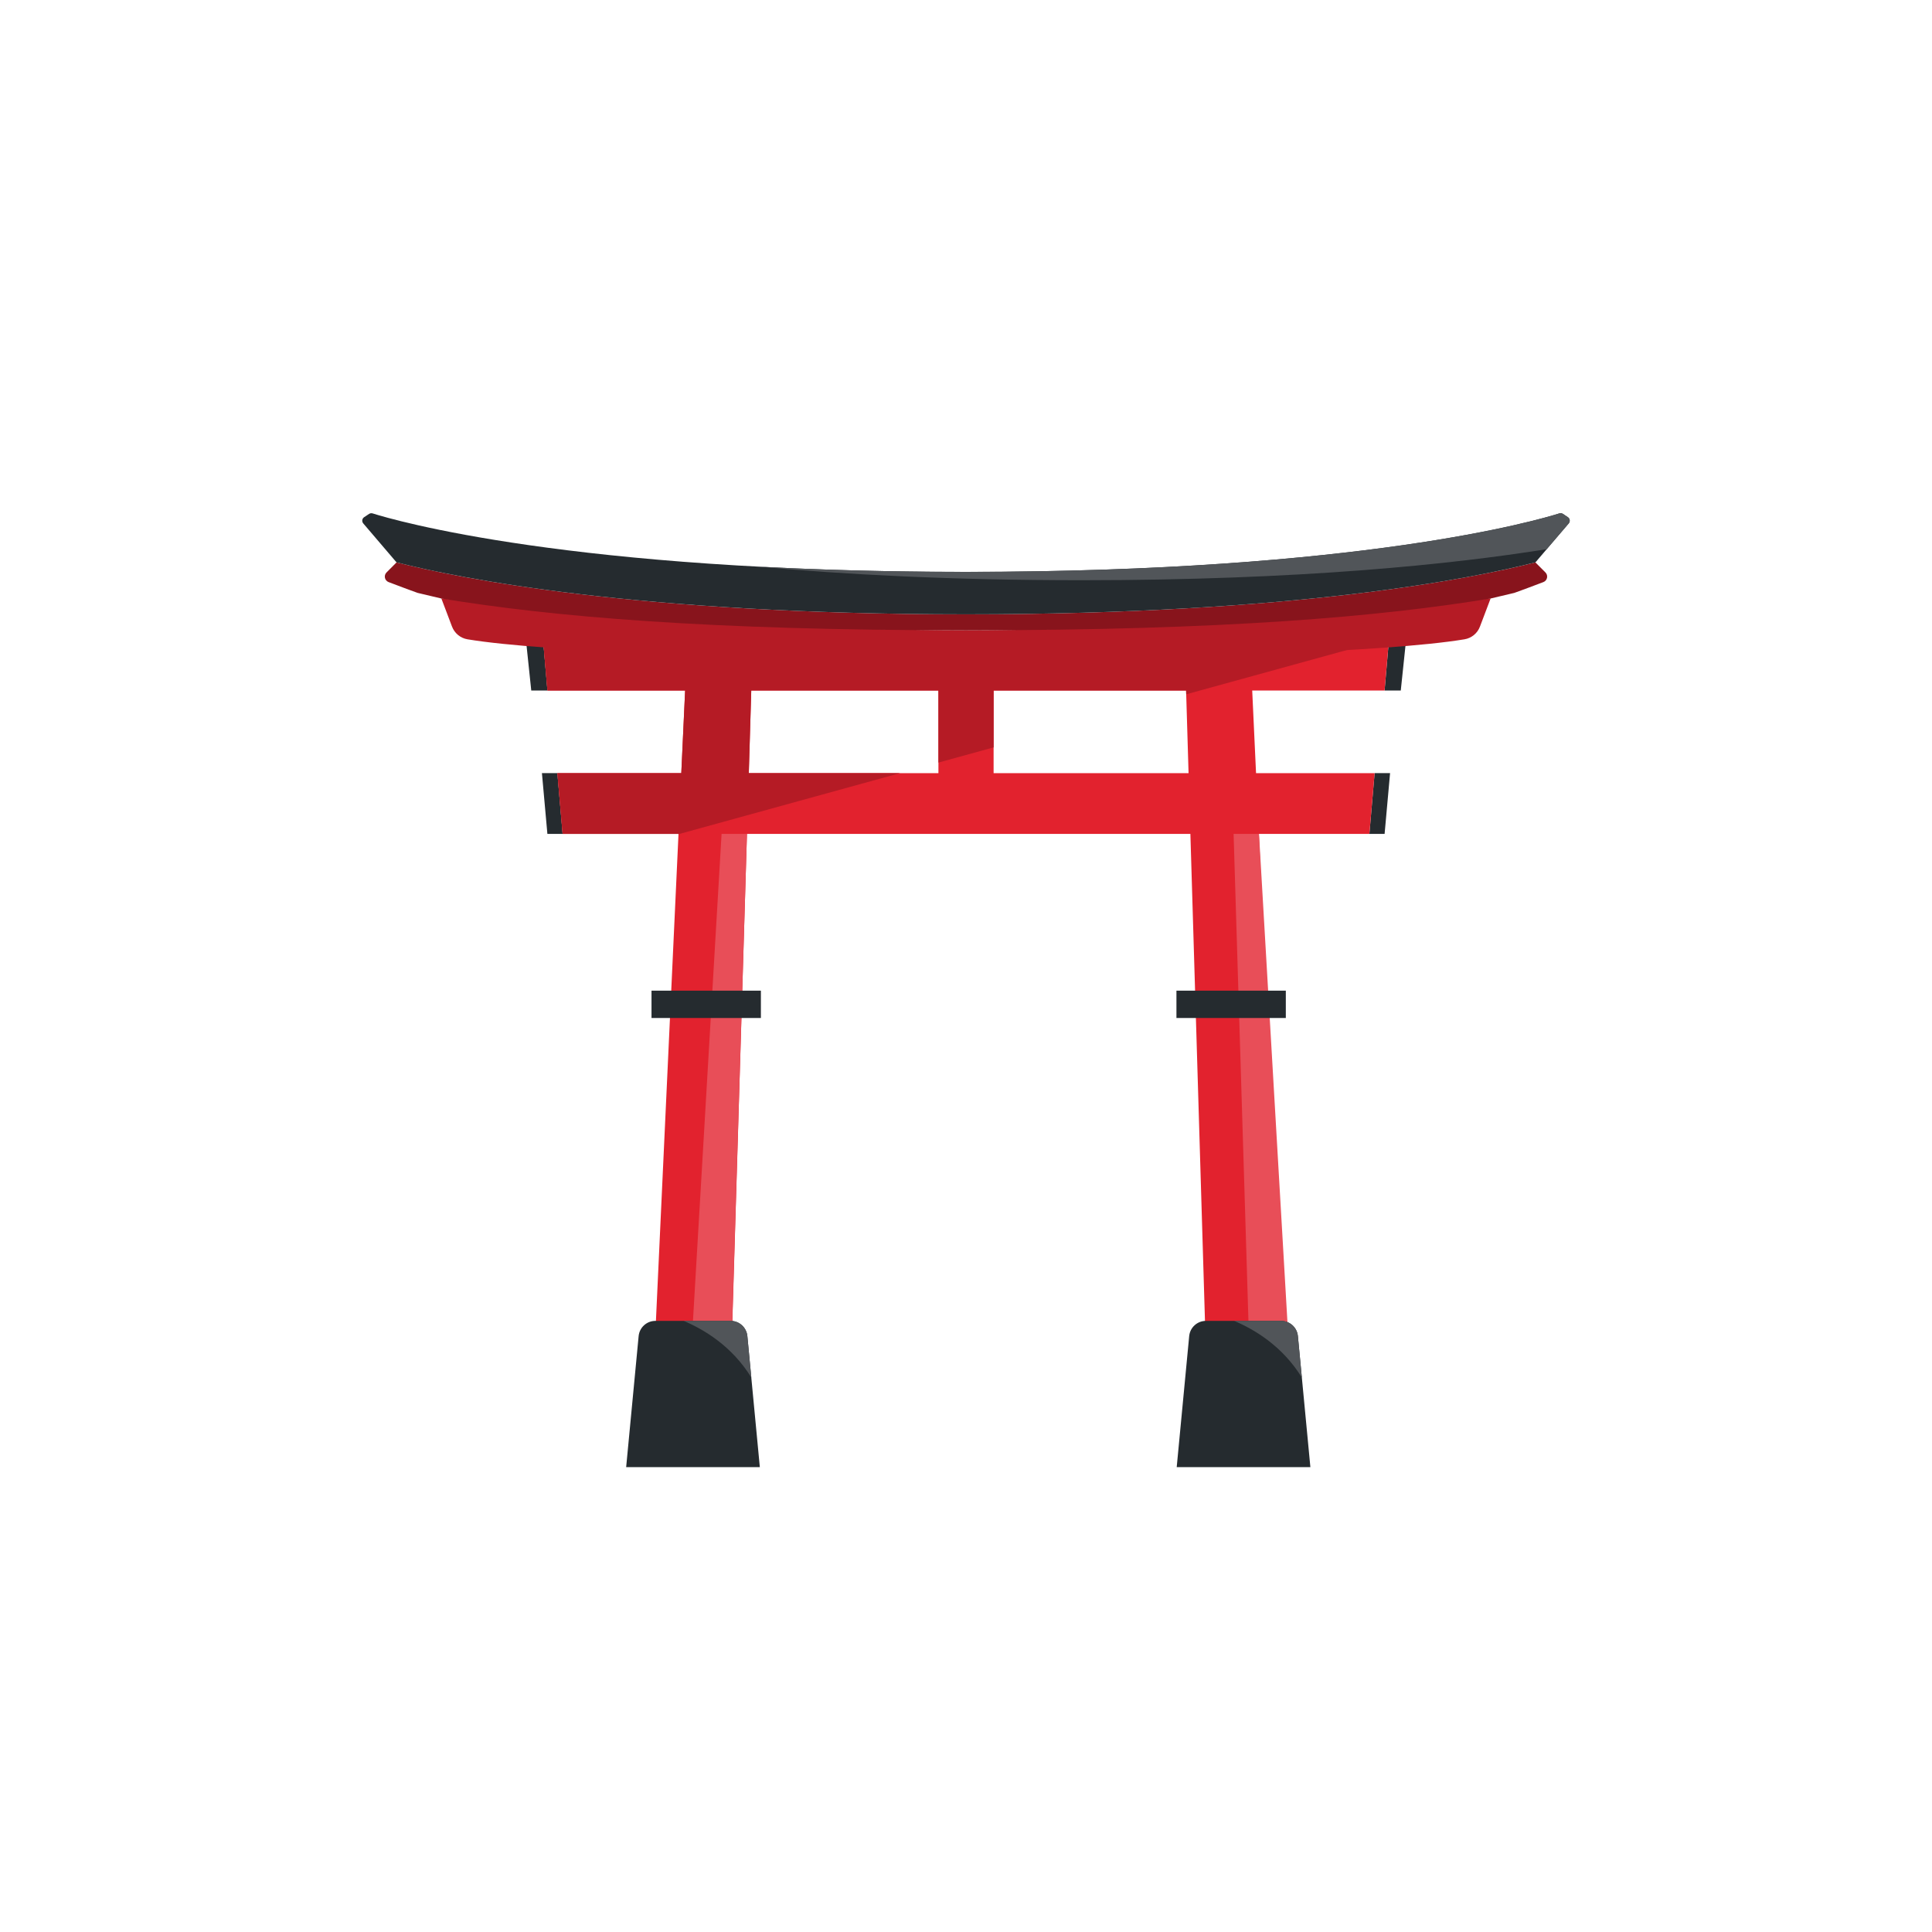 <svg xmlns="http://www.w3.org/2000/svg" width="320" height="320" viewBox="0 0 320 320" fill="none"><g clip-path="url(#clip0_71_42322)"><path d="M87.087 105.743L87.993 114.375H90.674L89.927 105.743H87.087Z" fill="#252B2F"/><path d="M89.76 128.052L90.665 138.124H93.188L92.319 128.052H89.76Z" fill="#252B2F"/><path d="M232.918 105.743L232.012 114.375H229.331L230.074 105.743H232.918Z" fill="#252B2F"/><path d="M230.24 128.052L229.334 138.124H226.812L227.681 128.052H230.24Z" fill="#252B2F"/><path d="M229.33 114.375L230.073 105.743H89.927L90.669 114.375H113.477L112.843 128.056H92.318L93.187 138.124H112.381L108.595 219.798H121.276L123.721 138.124H197.166L199.612 219.798H212.293L208.506 138.124H226.812L227.682 128.056H208.04L207.406 114.375H229.33ZM155.432 128.056H124.025L124.432 114.375H155.432V128.056V128.056ZM196.863 128.056H164.572V114.375H196.455L196.863 128.056V128.056Z" fill="#E2222E"/><path d="M123.722 138.124H119.515L114.777 218.775L121.263 219.585L123.722 138.124Z" fill="#E84E58"/><path d="M204.322 138.124H208.53L213.267 219.413L206.781 218.775L204.322 138.124Z" fill="#E84E58"/><path d="M126.027 164.084H107.911V168.613H126.027V164.084Z" fill="#252B2F"/><path d="M125.891 243.466H103.668L105.778 221.302C105.914 219.871 107.114 218.779 108.555 218.779H121.009C122.445 218.779 123.649 219.871 123.785 221.302L125.896 243.466H125.891Z" fill="#252B2F"/><path d="M217.08 243.466H194.856L196.967 221.302C197.103 219.871 198.303 218.779 199.743 218.779H212.197C213.633 218.779 214.838 219.871 214.974 221.302L217.084 243.466H217.08Z" fill="#252B2F"/><path d="M194.856 168.613H212.972V164.084H194.856V168.613Z" fill="#252B2F"/><path d="M90.674 114.375H113.481L112.847 128.052H92.318L93.187 138.124H112.381L112.376 138.169L149.092 128.052H124.025L124.432 114.375H155.432V126.308L164.572 123.79V114.375H196.455L196.473 115L230.073 105.743H89.927L90.674 114.375Z" fill="#B51B25"/><path d="M160.002 104.393C116.982 104.379 71.703 98.832 73.102 99.121L74.868 103.782C75.289 104.887 76.259 105.693 77.427 105.888C90.28 108.021 125.143 109.085 159.998 109.085C194.852 109.085 229.715 108.021 242.568 105.888C243.737 105.693 244.711 104.891 245.127 103.782L246.893 99.121C248.293 98.832 203.013 104.375 159.993 104.393H160.002Z" fill="#B51B25"/><path d="M254.366 93.202V93.193L254.325 93.143C244.067 95.761 214.661 101.739 160.002 101.753C105.342 101.739 75.932 95.761 65.678 93.143L65.629 93.193V93.202L64.025 94.81C63.523 95.313 63.704 96.16 64.365 96.413C66.131 97.088 68.971 98.148 69.175 98.202L73.097 99.13C91.394 102.129 117.022 104.393 159.997 104.402C202.972 104.393 228.601 102.133 246.897 99.13L250.819 98.202C251.023 98.148 253.863 97.088 255.629 96.413C256.29 96.16 256.471 95.313 255.969 94.81L254.361 93.202H254.366Z" fill="#88141C"/><path d="M258.877 85.123C258.7 85.005 258.483 84.973 258.279 85.037C254.728 86.155 225.454 94.719 159.998 94.724C94.546 94.719 65.271 86.16 61.721 85.037C61.517 84.973 61.3 85.005 61.123 85.123L60.308 85.662C59.964 85.897 59.896 86.377 60.167 86.694L65.674 93.143C75.932 95.761 105.338 101.739 159.998 101.753C214.657 101.739 244.067 95.761 254.321 93.143L259.828 86.694C260.1 86.377 260.032 85.893 259.683 85.662L258.868 85.118L258.877 85.123Z" fill="#252B2F"/><path d="M259.692 85.662L258.877 85.118C258.7 85 258.483 84.969 258.279 85.032C254.728 86.151 225.454 94.715 159.998 94.719C147.199 94.719 135.791 94.389 125.678 93.854C139.794 95.154 157.502 96.101 179.187 96.105C215.277 96.096 240.354 93.487 256.182 90.96L259.832 86.69C260.104 86.373 260.036 85.888 259.688 85.657L259.692 85.662Z" fill="#515559"/><path d="M121.013 218.775H113.219C116.52 220.156 121.226 222.923 124.441 228.163L123.789 221.297C123.653 219.866 122.453 218.775 121.013 218.775Z" fill="#515559"/><path d="M212.194 218.775H204.4C207.701 220.156 212.407 222.923 215.622 228.163L214.97 221.297C214.834 219.866 213.634 218.775 212.194 218.775Z" fill="#515559"/></g><defs><clipPath id="clip0_71_42322"><rect width="200" height="200" fill="white" transform="translate(60 43)"/></clipPath></defs></svg>